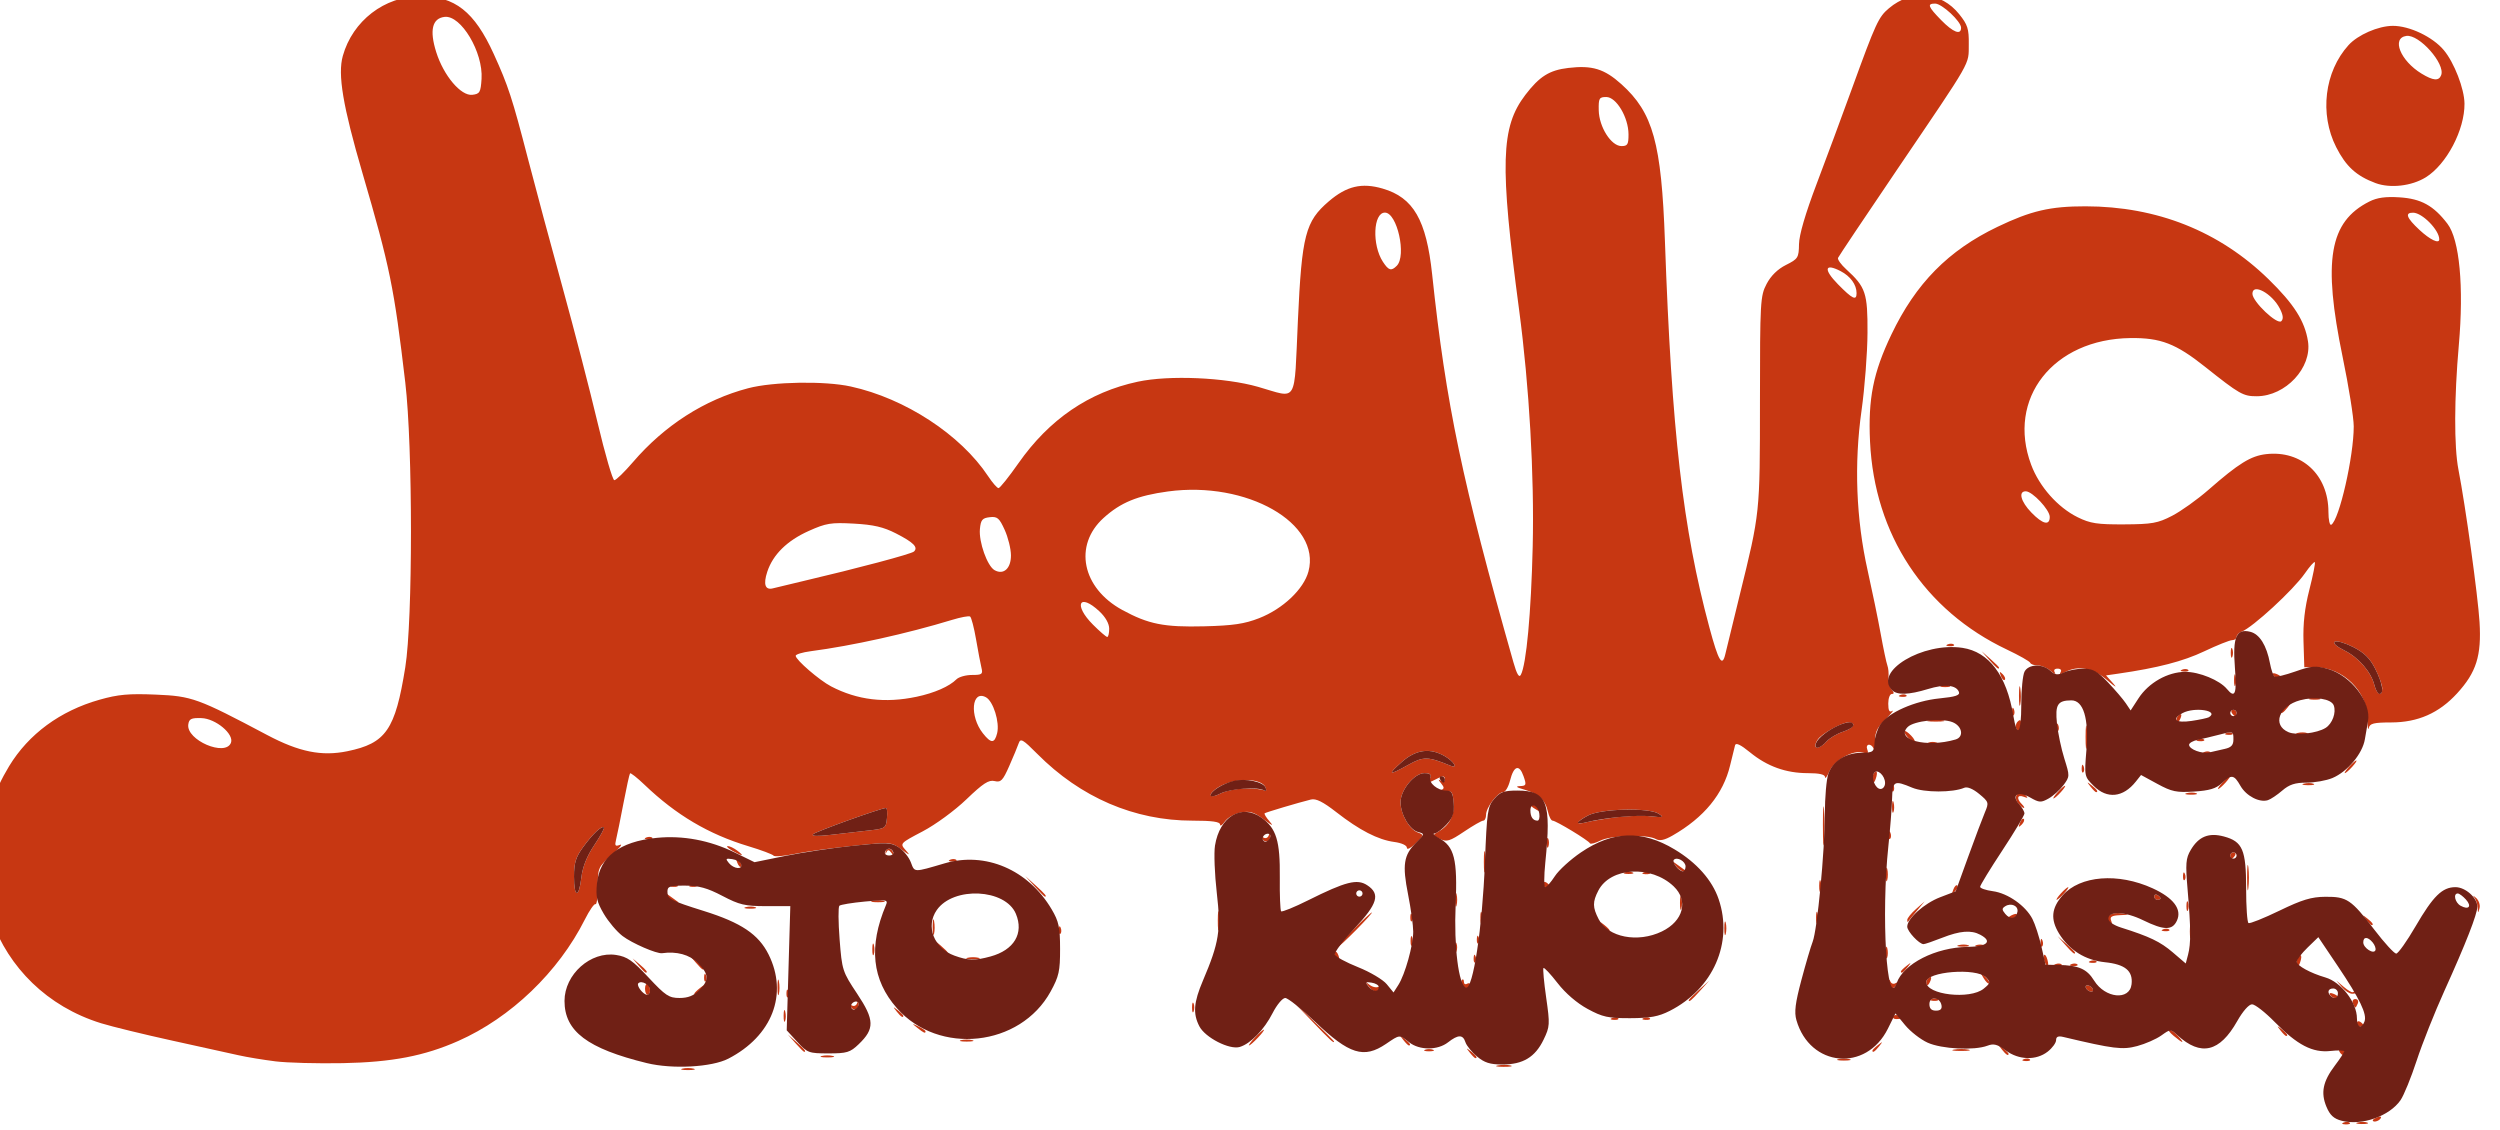 <svg xmlns:dc="http://purl.org/dc/elements/1.1/" xmlns:cc="http://creativecommons.org/ns#" xmlns:rdf="http://www.w3.org/1999/02/22-rdf-syntax-ns#" xmlns:svg="http://www.w3.org/2000/svg" xmlns="http://www.w3.org/2000/svg" xmlns:sodipodi="http://sodipodi.sourceforge.net/DTD/sodipodi-0.dtd" xmlns:inkscape="http://www.inkscape.org/namespaces/inkscape" width="400" height="180.767" viewBox="0 0 105.833 47.828" id="svg8" inkscape:version="1.0.1 (3bc2e813f5, 2020-09-07)" sodipodi:docname="jedlici_web1.svg"><defs id="defs2"></defs><g inkscape:label="Vrstva 1" inkscape:groupmode="layer" id="layer1"><g id="g1727" transform="matrix(0.143,0,0,0.143,-1181.118,-297.114)"><path style="fill:#c73712;fill-opacity:1;stroke-width:0.938" d="m 8953.38,2410.021 c 0.677,-0.271 1.485,-0.237 1.797,0.074 0.311,0.311 -0.242,0.533 -1.23,0.492 -1.092,-0.045 -1.314,-0.267 -0.566,-0.566 z m 4.178,-0.01 c 0.912,-0.238 2.178,-0.222 2.812,0.035 0.635,0.257 -0.112,0.451 -1.658,0.432 -1.547,-0.019 -2.066,-0.229 -1.154,-0.467 z m 4.435,-0.656 c 0,-0.203 0.655,-0.62 1.455,-0.927 0.834,-0.32 1.211,-0.163 0.882,0.368 -0.55,0.891 -2.337,1.318 -2.337,0.558 z m -500.391,-15.278 c 0.902,-0.236 2.379,-0.236 3.281,0 0.902,0.236 0.164,0.429 -1.641,0.429 -1.805,0 -2.543,-0.193 -1.641,-0.429 z m 241.417,-0.954 c 1.166,-0.224 2.854,-0.216 3.75,0.019 0.896,0.235 -0.058,0.418 -2.12,0.408 -2.062,-0.01 -2.796,-0.202 -1.63,-0.427 z m -361.998,-1.214 c -3.542,-0.441 -8.394,-1.243 -10.781,-1.782 -2.388,-0.538 -11.217,-2.487 -19.62,-4.33 -8.403,-1.843 -17.896,-4.159 -21.094,-5.147 -32.195,-9.948 -45.276,-46.462 -27.266,-76.11 5.782,-9.519 15.111,-16.378 26.756,-19.674 5.55,-1.571 8.663,-1.853 16.696,-1.515 10.678,0.449 12.388,1.07 32.97,11.974 9.427,4.994 16.111,6.346 23.688,4.79 11.461,-2.353 14.201,-6.318 17.174,-24.858 2.24,-13.964 2.24,-65.26 3e-4,-84.289 -3.323,-28.235 -4.508,-34.033 -12.681,-62.027 -5.802,-19.873 -7.358,-29.151 -5.813,-34.669 2.909,-10.391 12.346,-17.65 22.974,-17.67 10.183,-0.02 15.989,4.548 21.696,17.071 4.296,9.427 5.49,13.083 10.142,31.049 2.203,8.508 6.827,25.71 10.277,38.227 3.449,12.517 8.094,30.447 10.321,39.844 2.227,9.397 4.463,17.085 4.969,17.085 0.506,0 2.984,-2.406 5.508,-5.347 9.341,-10.885 21.197,-18.489 34.12,-21.883 7.421,-1.949 22.644,-2.206 30.369,-0.511 16.098,3.53 32.505,14.248 40.674,26.57 1.282,1.934 2.662,3.516 3.066,3.516 0.404,0 3.056,-3.312 5.892,-7.36 9.125,-13.022 20.907,-21.07 35.36,-24.153 9.268,-1.977 25.786,-1.268 35.576,1.527 11.95,3.411 10.629,5.617 11.8,-19.701 1.167,-25.246 2.215,-29.281 9.143,-35.211 5.291,-4.529 9.734,-5.583 15.935,-3.781 9.121,2.651 12.943,9.273 14.662,25.398 4.108,38.544 8.893,61.382 24.052,114.81 1.009,3.557 1.682,4.703 2.2,3.75 1.63,-2.998 3.05,-18.326 3.515,-37.935 0.499,-21.067 -1.016,-47.49 -4.021,-70.094 -5.755,-43.287 -5.44,-54.119 1.85,-63.667 4.172,-5.463 7.114,-7.311 12.697,-7.972 7.071,-0.838 10.671,0.261 15.714,4.795 9.396,8.448 11.872,17.364 12.904,46.469 2.003,56.481 5.294,85.084 13.159,114.358 2.697,10.038 3.804,11.887 4.726,7.888 0.344,-1.493 2.236,-9.253 4.204,-17.245 6.1,-24.766 6.035,-24.146 6.046,-57.656 0.01,-29.539 0.098,-31.106 1.966,-34.667 1.274,-2.428 3.277,-4.391 5.743,-5.625 3.567,-1.786 3.79,-2.142 3.848,-6.136 0.04,-2.746 1.874,-9.024 5.204,-17.812 2.829,-7.465 7.516,-20.111 10.418,-28.104 7.123,-19.62 7.909,-21.329 11.011,-23.94 6.743,-5.674 15.413,-4.938 20.798,1.764 2.501,3.113 2.888,4.329 2.828,8.906 -0.082,6.288 1.294,3.878 -21.024,36.808 -9.539,14.074 -17.498,25.968 -17.687,26.43 -0.189,0.462 0.908,1.983 2.438,3.38 5.773,5.273 6.347,6.988 6.293,18.798 -0.027,5.952 -0.822,16.3 -1.765,22.995 -2.232,15.834 -1.611,32.111 1.806,47.359 1.329,5.93 3.067,14.367 3.862,18.75 0.795,4.383 1.687,8.602 1.982,9.375 0.295,0.773 0.441,2.378 0.324,3.565 -0.117,1.187 0.294,2.769 0.913,3.516 0.796,0.959 0.818,1.357 0.074,1.357 -0.579,0 -1.052,1.29 -1.052,2.868 0,2.047 0.335,2.665 1.172,2.159 0.644,-0.39 -0.199,0.672 -1.875,2.361 -2.939,2.96 -3.36,4.032 -3.179,8.081 0.046,1.031 -0.151,1.348 -0.439,0.703 -0.765,-1.715 -2.543,-1.435 -1.879,0.296 0.43,1.122 0.129,1.33 -1.282,0.882 -2.847,-0.903 -8.505,2.253 -9.938,5.545 -0.691,1.588 -1.273,2.359 -1.294,1.715 -0.025,-0.788 -1.689,-1.172 -5.075,-1.172 -6.498,0 -12.06,-2.002 -17.15,-6.172 -2.742,-2.247 -4.18,-2.931 -4.407,-2.097 -0.185,0.681 -0.842,3.347 -1.458,5.926 -2.043,8.539 -7.706,15.452 -17.037,20.802 -2.415,1.385 -3.824,1.68 -4.964,1.042 -2.54,-1.421 -13.221,-1.124 -16.389,0.456 -1.561,0.779 -2.965,1.143 -3.119,0.808 -0.386,-0.836 -10.058,-6.702 -11.05,-6.702 -0.44,0 -1.069,-1.222 -1.397,-2.715 -0.742,-3.38 -2.818,-5.292 -7.053,-6.495 -2.288,-0.65 -2.658,-0.958 -1.221,-1.017 1.883,-0.077 1.975,-0.331 1.065,-2.94 -1.268,-3.638 -2.884,-3.118 -3.994,1.286 -0.478,1.894 -1.396,3.444 -2.041,3.444 -1.615,0 -5.059,4.553 -5.059,6.689 0,0.962 -0.38,1.749 -0.843,1.749 -0.464,0 -3.012,1.46 -5.663,3.244 -4.226,2.844 -5.11,3.112 -7.171,2.172 -2.148,-0.979 -2.207,-1.152 -0.676,-2.009 3.42,-1.914 4.975,-4.723 4.74,-8.563 -0.206,-3.368 -0.468,-3.732 -2.573,-3.575 -1.289,0.096 -1.799,-0.05 -1.133,-0.326 0.99,-0.409 0.99,-0.774 0,-1.996 -0.916,-1.131 -0.926,-1.324 -0.039,-0.791 0.644,0.387 1.172,0.257 1.172,-0.289 0,-1.259 -0.582,-1.249 -3.016,0.054 -1.651,0.883 -1.865,0.81 -1.374,-0.469 0.435,-1.134 0.02,-1.515 -1.649,-1.515 -3.005,0 -7.085,4.952 -7.085,8.599 0,3.511 2.569,8.012 5.116,8.966 1.854,0.694 1.833,0.797 -0.663,3.235 -1.458,1.424 -2.578,1.987 -2.578,1.295 0,-0.719 -1.552,-1.431 -3.764,-1.728 -4.785,-0.642 -10.25,-3.456 -17.143,-8.829 -3.934,-3.066 -6.009,-4.098 -7.5,-3.729 -3.653,0.902 -13.299,3.772 -13.696,4.074 -0.212,0.161 0.421,1.217 1.406,2.347 1.368,1.569 0.962,1.434 -1.717,-0.569 -2.878,-2.152 -4.094,-2.513 -6.77,-2.011 -1.794,0.337 -3.906,1.533 -4.695,2.658 -0.788,1.125 -1.433,1.53 -1.433,0.9 0,-0.815 -2.351,-1.146 -8.143,-1.146 -17.213,0 -33.134,-6.848 -45.966,-19.769 -4.292,-4.322 -4.965,-4.704 -5.507,-3.124 -0.339,0.99 -1.602,4.027 -2.805,6.75 -1.901,4.3 -2.47,4.88 -4.337,4.423 -1.712,-0.42 -3.402,0.677 -8.316,5.397 -3.472,3.335 -9.135,7.483 -12.958,9.492 -6.725,3.534 -6.774,3.587 -5.082,5.516 1.513,1.725 1.365,1.699 -1.295,-0.23 -2.987,-2.167 -3.061,-2.171 -14.418,-0.983 -6.279,0.657 -13.998,1.728 -17.154,2.381 -3.156,0.653 -5.949,0.878 -6.207,0.501 -0.258,-0.377 -3.622,-1.636 -7.476,-2.798 -11.742,-3.538 -21.372,-9.238 -30.707,-18.174 -2.181,-2.087 -4.115,-3.611 -4.3,-3.385 -0.184,0.226 -1.059,4.207 -1.945,8.848 -0.885,4.641 -1.861,9.456 -2.169,10.701 -0.469,1.901 -0.286,2.159 1.142,1.611 0.935,-0.359 -0.162,1 -2.438,3.019 -4.027,3.573 -4.138,3.823 -4.138,9.312 0,3.102 -0.301,5.455 -0.67,5.229 -0.368,-0.226 -1.79,1.82 -3.159,4.546 -7.802,15.536 -21.919,29.078 -37.493,35.966 -10.041,4.441 -19.611,6.279 -34.147,6.56 -7.477,0.144 -16.492,-0.098 -20.034,-0.54 z m 90.644,-54.403 c 0.376,-3.171 1.629,-6.314 3.823,-9.588 1.796,-2.679 3.09,-5.046 2.876,-5.26 -0.631,-0.631 -3.366,1.956 -6.215,5.878 -2.13,2.932 -2.656,4.65 -2.656,8.672 0,6.342 1.433,6.538 2.173,0.298 z m 85.015,-13.925 c 4.994,-0.558 5.165,-0.673 5.45,-3.623 0.162,-1.676 0.049,-3.047 -0.249,-3.047 -1.416,0 -20.784,6.958 -21.607,7.763 -0.611,0.598 1.183,0.667 5.156,0.201 3.352,-0.394 8.414,-0.975 11.25,-1.293 z m 221.25,-3.901 c 3.352,-0.43 7.992,-0.57 10.312,-0.309 3.728,0.419 4.001,0.331 2.344,-0.759 -2.822,-1.856 -17.009,-1.515 -20.859,0.501 -3.723,1.949 -3.949,2.922 -0.469,2.019 1.418,-0.368 5.32,-1.022 8.672,-1.452 z m -109.685,-8.538 c 2.516,-0.019 5.016,0.238 5.556,0.572 0.59,0.364 0.763,0.036 0.434,-0.823 -1.15,-2.996 -9.556,-2.99 -14.196,0.011 -3.159,2.043 -2.542,3.468 0.761,1.76 1.579,-0.817 4.929,-1.5 7.445,-1.52 z m 48.24,-7.012 c 4.505,-2.518 5.821,-2.49 12.46,0.264 2.318,0.961 1.113,-1.176 -1.551,-2.749 -4.429,-2.616 -8.615,-2.083 -12.824,1.634 -4.431,3.912 -3.947,4.128 1.915,0.852 z m -348.55,-6.522 c 0.985,-2.566 -4.52,-7.166 -8.736,-7.301 -3.01,-0.096 -3.66,0.216 -3.896,1.869 -0.661,4.635 11.012,9.653 12.633,5.431 z m 472.306,-0.35 c 0.916,-1.012 3.091,-2.31 4.833,-2.885 3.358,-1.108 4.278,-2.777 1.527,-2.772 -1.828,0 -7.822,3.399 -8.892,5.036 -1.861,2.848 0.085,3.325 2.532,0.62 z m -245.488,-2.464 c 0.811,-3.23 -1.141,-9.495 -3.321,-10.661 -4.234,-2.266 -4.904,5.573 -0.91,10.651 2.42,3.076 3.461,3.079 4.231,0.01 z m -23.823,-10.81 c 5.262,-1.114 9.665,-3.043 11.786,-5.164 0.707,-0.707 2.777,-1.285 4.601,-1.285 2.966,0 3.261,-0.222 2.8,-2.109 -0.284,-1.16 -1.006,-4.959 -1.605,-8.442 -0.599,-3.483 -1.396,-6.522 -1.77,-6.753 -0.374,-0.231 -2.756,0.212 -5.294,0.986 -13.359,4.072 -29.638,7.683 -41.879,9.287 -2.449,0.321 -4.453,0.931 -4.453,1.355 0,1.19 7.02,7.254 10.491,9.062 7.759,4.043 15.988,5.038 25.322,3.063 z m 56.999,-20.135 c 0,-1.517 -1.099,-3.463 -2.912,-5.156 -5.986,-5.592 -7.745,-1.906 -1.886,3.953 2.002,2.002 3.9,3.64 4.219,3.64 0.318,0 0.579,-1.096 0.579,-2.436 z m 44.385,-3.125 c 7.031,-2.745 13.204,-8.59 14.604,-13.826 3.82,-14.287 -18.251,-26.86 -41.584,-23.689 -9.048,1.23 -14.004,3.265 -19.052,7.826 -8.979,8.112 -6.414,20.763 5.526,27.262 7.738,4.212 12.349,5.131 24.245,4.835 8.55,-0.213 11.915,-0.711 16.26,-2.408 z m -135.323,-10.901 c 16.735,-3.932 32.405,-8.108 33.153,-8.837 1.292,-1.259 -0.131,-2.687 -5.328,-5.348 -3.71,-1.899 -6.65,-2.585 -12.46,-2.905 -6.801,-0.375 -8.216,-0.145 -13.385,2.174 -6.403,2.873 -10.585,6.988 -12.259,12.06 -1.24,3.759 -0.633,5.531 1.687,4.919 0.859,-0.227 4.726,-1.155 8.593,-2.064 z m 61.854,-7.711 c -0.011,-1.915 -0.847,-5.304 -1.858,-7.531 -1.6,-3.525 -2.173,-4.01 -4.433,-3.75 -2.196,0.253 -2.642,0.79 -2.9,3.494 -0.365,3.823 2.185,10.983 4.341,12.19 2.67,1.494 4.873,-0.505 4.849,-4.403 z m 250.333,-77.607 c 0,-2.515 -1.816,-5.016 -4.743,-6.529 -4.739,-2.45 -5.12,-0.539 -0.775,3.888 4.315,4.397 5.518,4.972 5.518,2.641 z m -136.125,-8.095 c 2.963,-2.963 0.124,-15.75 -3.497,-15.75 -3.479,0 -3.871,9.571 -0.597,14.567 1.698,2.591 2.465,2.812 4.094,1.183 z m 68.61,-38.953 c -0.022,-5.003 -3.612,-11.016 -6.577,-11.016 -2.105,0 -2.307,0.356 -2.237,3.931 0.097,4.938 3.679,10.585 6.72,10.594 1.816,0.01 2.107,-0.482 2.094,-3.509 z m -339.543,-16.391 c 0.506,-7.875 -6.077,-18.915 -10.94,-18.347 -3.675,0.429 -4.516,3.961 -2.482,10.427 2.19,6.964 7.315,13.033 10.676,12.643 2.222,-0.258 2.489,-0.717 2.747,-4.723 z m 437.996,-15.139 c 0,-1.865 -5.673,-7.143 -7.678,-7.143 -2.45,0 -2.127,0.886 1.774,4.882 3.565,3.651 5.904,4.546 5.904,2.26 z m -36.328,305.336 c 0.902,-0.236 2.379,-0.236 3.281,0 0.902,0.236 0.164,0.429 -1.641,0.429 -1.805,0 -2.543,-0.193 -1.641,-0.429 z m 54.902,0.01 c 0.677,-0.271 1.485,-0.237 1.797,0.074 0.311,0.312 -0.242,0.533 -1.23,0.492 -1.092,-0.045 -1.314,-0.267 -0.566,-0.566 z m -355.84,-0.943 c 0.902,-0.236 2.379,-0.236 3.281,0 0.902,0.236 0.164,0.429 -1.641,0.429 -1.805,0 -2.543,-0.193 -1.641,-0.429 z m 191.833,-0.994 c -1.166,-1.487 -1.133,-1.52 0.354,-0.354 1.562,1.225 2.058,1.995 1.287,1.995 -0.195,0 -0.933,-0.738 -1.641,-1.641 z m 157.5,-0.938 c -1.166,-1.487 -1.133,-1.52 0.354,-0.354 0.902,0.708 1.641,1.446 1.641,1.641 0,0.772 -0.77,0.275 -1.995,-1.287 z m 99.963,0.703 c -0.319,-0.516 -0.133,-0.938 0.413,-0.938 0.546,0 0.993,0.422 0.993,0.938 0,0.516 -0.186,0.938 -0.413,0.938 -0.227,0 -0.674,-0.422 -0.993,-0.938 z m -457.102,-2.578 -2.273,-2.578 2.578,2.273 c 2.41,2.124 3.008,2.884 2.273,2.884 -0.168,0 -1.328,-1.16 -2.578,-2.578 z m 186.399,1.957 c 0.645,-0.26 1.699,-0.26 2.344,0 0.644,0.26 0.117,0.473 -1.172,0.473 -1.289,0 -1.816,-0.213 -1.172,-0.473 z m 132.422,0.267 c 0,-0.195 0.738,-0.933 1.641,-1.641 1.487,-1.166 1.52,-1.133 0.354,0.354 -1.225,1.562 -1.995,2.058 -1.995,1.287 z m 24.141,-0.308 c 1.16,-0.224 3.059,-0.224 4.219,0 1.16,0.223 0.211,0.406 -2.109,0.406 -2.32,0 -3.269,-0.183 -2.109,-0.406 z m -206.953,-3.557 c 1.211,-1.289 2.413,-2.344 2.671,-2.344 0.258,0 -0.522,1.055 -1.733,2.344 -1.211,1.289 -2.413,2.344 -2.671,2.344 -0.258,0 0.522,-1.055 1.733,-2.344 z m 43.943,0.703 c -1.166,-1.487 -1.133,-1.52 0.354,-0.354 1.562,1.225 2.058,1.995 1.287,1.995 -0.195,0 -0.933,-0.738 -1.641,-1.641 z m -130.896,0.057 c 0.902,-0.236 2.379,-0.236 3.281,0 0.902,0.236 0.164,0.429 -1.641,0.429 -1.805,0 -2.543,-0.193 -1.641,-0.429 z m 103.801,-5.682 -6.067,-6.328 6.328,6.067 c 3.48,3.337 6.328,6.184 6.328,6.328 0,0.69 -0.955,-0.189 -6.59,-6.067 z m 255.158,4.422 c -1.217,-1.014 -1.81,-1.844 -1.317,-1.844 0.493,0 1.66,0.844 2.593,1.875 2.144,2.369 1.589,2.356 -1.276,-0.031 z m 31.625,-1.609 c -1.166,-1.487 -1.133,-1.52 0.354,-0.354 1.562,1.225 2.058,1.995 1.287,1.995 -0.195,0 -0.933,-0.738 -1.641,-1.641 z m -403.529,-0.755 c -1.748,-1.4 -1.736,-1.417 0.289,-0.436 1.16,0.562 2.109,1.218 2.109,1.458 0,0.717 -0.486,0.51 -2.399,-1.022 z m 426.149,-1.41 c 0,-0.546 0.422,-0.732 0.938,-0.413 0.516,0.319 0.938,0.765 0.938,0.993 0,0.227 -0.422,0.413 -0.938,0.413 -0.516,0 -0.938,-0.447 -0.938,-0.993 z m -465.755,-2.288 c 0.019,-1.547 0.229,-2.066 0.467,-1.154 0.238,0.912 0.222,2.178 -0.035,2.812 -0.257,0.635 -0.451,-0.112 -0.432,-1.658 z m 245.266,0.766 c 0.677,-0.271 1.485,-0.237 1.797,0.074 0.311,0.311 -0.242,0.533 -1.23,0.492 -1.092,-0.045 -1.314,-0.267 -0.566,-0.566 z m 9.375,0 c 0.677,-0.271 1.485,-0.237 1.797,0.074 0.311,0.311 -0.242,0.533 -1.23,0.492 -1.092,-0.045 -1.314,-0.267 -0.566,-0.566 z m 73.876,-0.469 c 0.271,-0.438 0.885,-0.554 1.365,-0.257 1.227,0.758 1.089,1.054 -0.492,1.054 -0.751,0 -1.143,-0.358 -0.873,-0.796 z m -295.069,-1.469 c -1.166,-1.487 -1.133,-1.52 0.354,-0.354 0.902,0.708 1.641,1.446 1.641,1.641 0,0.772 -0.77,0.275 -1.995,-1.287 z m 87.455,-1.172 c 0,-1.289 0.213,-1.816 0.473,-1.172 0.26,0.645 0.26,1.699 0,2.344 -0.26,0.644 -0.473,0.117 -0.473,-1.172 z m -101.009,-0.13 c -0.404,-0.654 -0.274,-0.847 0.324,-0.478 0.551,0.341 1.216,0.09 1.477,-0.558 0.34,-0.843 0.496,-0.86 0.549,-0.061 0.107,1.613 -1.552,2.388 -2.35,1.098 z m 444.645,-1.12 c -0.264,-0.688 0.073,-1.25 0.748,-1.25 0.675,0 1.012,0.562 0.748,1.25 -0.264,0.688 -0.6,1.25 -0.748,1.25 -0.147,0 -0.484,-0.562 -0.748,-1.25 z m -196.596,-0.918 c 0,-0.161 1.371,-1.532 3.047,-3.047 l 3.047,-2.753 -2.754,3.047 c -2.567,2.84 -3.34,3.478 -3.34,2.753 z m 72.012,-0.347 c 0.677,-0.271 1.485,-0.237 1.797,0.074 0.311,0.311 -0.242,0.533 -1.23,0.492 -1.092,-0.045 -1.314,-0.267 -0.566,-0.566 z m -341.775,-3.578 c 0.01,-2.062 0.202,-2.796 0.427,-1.63 0.224,1.166 0.216,2.854 -0.019,3.75 -0.235,0.896 -0.418,-0.058 -0.408,-2.12 z m 2.65,1.797 c 0.045,-1.092 0.267,-1.314 0.566,-0.566 0.271,0.677 0.237,1.485 -0.074,1.797 -0.311,0.311 -0.533,-0.242 -0.492,-1.23 z m 456.964,0.558 c -0.329,-0.531 0.048,-0.689 0.882,-0.368 1.624,0.623 1.921,1.295 0.573,1.295 -0.485,0 -1.14,-0.417 -1.455,-0.927 z M 8450.52,2370.418 c 0,-0.993 0.332,-1.601 0.737,-1.351 0.405,0.25 0.737,1.063 0.737,1.806 0,0.743 -0.332,1.351 -0.737,1.351 -0.405,0 -0.737,-0.813 -0.737,-1.806 z m 14.598,1.452 c 0,-0.195 0.738,-0.933 1.641,-1.641 1.487,-1.166 1.52,-1.133 0.354,0.354 -1.225,1.562 -1.995,2.058 -1.995,1.287 z m 487.738,-1.912 -1.645,-1.953 2.208,1.875 c 1.214,1.031 2.41,1.734 2.656,1.562 0.247,-0.172 0.624,-0.137 0.839,0.078 0.215,0.215 -0.24,0.391 -1.012,0.391 -0.771,0 -2.142,-0.879 -3.047,-1.953 z m -288.17,-0.312 c -1.159,-1.478 -1.128,-1.516 0.313,-0.388 0.88,0.689 2.105,0.94 2.723,0.558 0.711,-0.439 0.878,-0.297 0.455,0.388 -0.938,1.518 -1.994,1.349 -3.49,-0.558 z m 212.463,0.703 c -0.319,-0.516 -0.158,-0.938 0.358,-0.938 0.516,0 1.198,0.422 1.517,0.938 0.319,0.516 0.158,0.938 -0.358,0.938 -0.516,0 -1.198,-0.422 -1.517,-0.938 z m -184.726,-1 c -0.34,-0.55 -0.365,-1.253 -0.055,-1.562 0.309,-0.309 0.563,-0.045 0.563,0.587 0,0.632 0.422,0.888 0.938,0.57 0.516,-0.319 0.938,-0.133 0.938,0.413 0,1.287 -1.585,1.282 -2.382,-0.01 z m 126.206,-0.641 c 0.045,-0.99 0.262,-1.173 0.549,-0.463 0.261,0.648 0.926,0.899 1.477,0.558 0.592,-0.366 0.729,-0.177 0.333,0.463 -1.011,1.636 -2.443,1.297 -2.359,-0.558 z m 11.176,-0.179 c 0,-0.485 0.417,-1.14 0.927,-1.455 0.531,-0.329 0.689,0.048 0.368,0.882 -0.623,1.624 -1.295,1.921 -1.295,0.573 z m 16.969,-1.27 c -1.186,-1.975 -1.166,-1.995 0.449,-0.448 0.929,0.89 1.488,1.82 1.241,2.067 -0.247,0.247 -1.007,-0.482 -1.69,-1.618 z m -378.77,-0.27 c 0.045,-1.092 0.267,-1.314 0.566,-0.566 0.271,0.677 0.237,1.485 -0.074,1.797 -0.311,0.311 -0.533,-0.242 -0.492,-1.23 z m -19.382,-3.438 -1.786,-2.109 2.109,1.786 c 1.982,1.678 2.536,2.433 1.786,2.433 -0.178,0 -1.127,-0.949 -2.109,-2.109 z m 373.683,1.755 c 0,-0.195 0.738,-0.933 1.641,-1.641 1.487,-1.166 1.52,-1.133 0.354,0.354 -1.225,1.562 -1.995,2.058 -1.995,1.287 z m -356.808,-2.693 -1.786,-2.109 2.109,1.786 c 1.982,1.678 2.536,2.433 1.786,2.433 -0.178,0 -1.127,-0.949 -2.109,-2.109 z m 399.319,-0.275 c -0.305,-0.796 -0.346,-1.656 -0.09,-1.912 0.256,-0.256 0.691,0.395 0.966,1.447 0.584,2.234 -0.065,2.579 -0.876,0.466 z m 3.251,0.806 c 0.677,-0.271 1.485,-0.237 1.797,0.074 0.311,0.311 -0.242,0.533 -1.23,0.492 -1.092,-0.045 -1.314,-0.267 -0.566,-0.566 z m 4.688,0 c 0.677,-0.271 1.485,-0.237 1.797,0.074 0.311,0.311 -0.242,0.533 -1.23,0.492 -1.092,-0.045 -1.314,-0.267 -0.566,-0.566 z m 66.738,-0.711 c 0,-0.743 0.383,-1.587 0.85,-1.876 0.468,-0.289 0.629,0.319 0.359,1.351 -0.573,2.189 -1.21,2.466 -1.21,0.525 z m -243.676,-1.071 c 0.045,-1.092 0.267,-1.314 0.566,-0.566 0.271,0.677 0.237,1.485 -0.074,1.797 -0.311,0.311 -0.533,-0.242 -0.492,-1.23 z m 182.563,0.844 c 0.677,-0.271 1.485,-0.237 1.797,0.074 0.311,0.311 -0.242,0.533 -1.23,0.492 -1.092,-0.045 -1.314,-0.267 -0.566,-0.566 z m -332.402,-0.943 c 0.902,-0.236 2.379,-0.236 3.281,0 0.902,0.236 0.164,0.429 -1.641,0.429 -1.805,0 -2.543,-0.193 -1.641,-0.429 z m 108.946,-0.354 c -0.34,-0.55 -0.417,-1.201 -0.171,-1.447 0.246,-0.246 0.697,0.204 1.002,1 0.634,1.652 0.094,1.943 -0.831,0.447 z m 162.878,-1.344 c 0.019,-1.547 0.229,-2.066 0.467,-1.154 0.238,0.912 0.222,2.178 -0.035,2.812 -0.257,0.635 -0.451,-0.112 -0.432,-1.658 z m -300,-0.938 c 0.019,-1.547 0.229,-2.066 0.467,-1.154 0.238,0.912 0.222,2.178 -0.035,2.812 -0.257,0.635 -0.451,-0.112 -0.432,-1.658 z m 19.884,-0.703 -1.786,-2.109 2.109,1.786 c 1.16,0.982 2.109,1.931 2.109,2.109 0,0.75 -0.754,0.196 -2.433,-1.786 z m 152.581,0.234 c 0,-1.289 0.213,-1.816 0.473,-1.172 0.26,0.645 0.26,1.699 0,2.344 -0.26,0.644 -0.473,0.117 -0.473,-1.172 z m 180.719,-0.703 -2.273,-2.578 2.578,2.273 c 1.418,1.25 2.578,2.41 2.578,2.578 0,0.735 -0.759,0.137 -2.884,-2.273 z m -210.867,-4.453 c 2.801,-2.836 5.303,-5.156 5.561,-5.156 0.258,0 -1.823,2.32 -4.623,5.156 -2.801,2.836 -5.303,5.156 -5.561,5.156 -0.258,0 1.823,-2.32 4.623,-5.156 z m 17.023,3.281 c 0,-1.289 0.213,-1.816 0.473,-1.172 0.26,0.645 0.26,1.699 0,2.344 -0.26,0.644 -0.473,0.117 -0.473,-1.172 z m 162.292,1.225 c 0.912,-0.238 2.178,-0.222 2.812,0.035 0.635,0.257 -0.112,0.451 -1.658,0.432 -1.547,-0.019 -2.066,-0.229 -1.154,-0.467 z m 5.138,0.029 c 0.645,-0.26 1.699,-0.26 2.344,0 0.644,0.26 0.117,0.473 -1.172,0.473 -1.289,0 -1.816,-0.213 -1.172,-0.473 z m 19.058,-0.864 c 0.045,-1.092 0.267,-1.314 0.566,-0.566 0.271,0.677 0.237,1.485 -0.074,1.797 -0.311,0.311 -0.533,-0.242 -0.492,-1.23 z m -166.875,-0.938 c 0.045,-1.092 0.267,-1.314 0.566,-0.566 0.271,0.677 0.237,1.485 -0.074,1.797 -0.311,0.311 -0.533,-0.242 -0.492,-1.23 z m 211.081,-2.266 c 0,-1.805 0.193,-2.543 0.429,-1.641 0.236,0.902 0.236,2.379 0,3.281 -0.236,0.902 -0.429,0.164 -0.429,-1.641 z m -372.169,-1.406 c 0.01,-2.062 0.202,-2.796 0.427,-1.63 0.224,1.166 0.216,2.854 -0.019,3.75 -0.235,0.896 -0.418,-0.058 -0.408,-2.12 z m 234.356,0.469 c 0,-1.805 0.193,-2.543 0.429,-1.641 0.236,0.902 0.236,2.379 0,3.281 -0.236,0.902 -0.429,0.164 -0.429,-1.641 z m -197.018,0.391 c 0.045,-1.092 0.267,-1.314 0.566,-0.566 0.271,0.677 0.237,1.485 -0.074,1.797 -0.311,0.311 -0.533,-0.242 -0.492,-1.23 z m 47.069,-2.734 c 0.01,-2.578 0.189,-3.522 0.405,-2.096 0.215,1.425 0.21,3.534 -0.013,4.688 -0.223,1.153 -0.399,-0.013 -0.392,-2.591 z m 113.987,1.641 c -1.166,-1.487 -1.133,-1.52 0.354,-0.354 0.902,0.708 1.641,1.446 1.641,1.641 0,0.772 -0.77,0.275 -1.995,-1.287 z m 165.881,1 c 0.677,-0.271 1.485,-0.237 1.797,0.074 0.311,0.311 -0.242,0.533 -1.23,0.492 -1.092,-0.045 -1.314,-0.267 -0.566,-0.566 z m -202.141,-3.578 c 0.019,-1.547 0.229,-2.066 0.467,-1.154 0.238,0.912 0.222,2.178 -0.035,2.812 -0.257,0.635 -0.451,-0.112 -0.432,-1.658 z m 99.375,0 c 0.019,-1.547 0.229,-2.066 0.467,-1.154 0.238,0.912 0.222,2.178 -0.035,2.812 -0.257,0.635 -0.451,-0.112 -0.432,-1.658 z m 86.486,1.325 c -1.012,-1.637 1.006,-2.911 3.921,-2.476 2.568,0.383 2.547,0.408 -0.455,0.542 -2.381,0.106 -3.016,0.483 -2.608,1.547 0.625,1.629 0.066,1.882 -0.858,0.387 z m 76.337,-0.621 c -1.166,-1.487 -1.133,-1.52 0.354,-0.354 1.562,1.225 2.058,1.995 1.287,1.995 -0.195,0 -0.933,-0.738 -1.641,-1.641 z m -282.931,-0.781 c 0.045,-1.092 0.267,-1.314 0.566,-0.566 0.271,0.677 0.237,1.485 -0.074,1.797 -0.311,0.311 -0.533,-0.242 -0.492,-1.23 z m 147.113,0.867 c 0,-0.512 1.16,-1.953 2.578,-3.203 l 2.578,-2.273 -2.344,2.812 c -1.289,1.547 -2.449,2.988 -2.578,3.203 -0.129,0.215 -0.234,-0.028 -0.234,-0.54 z m 30,-0.688 c 0,-0.203 0.655,-0.62 1.455,-0.927 0.834,-0.32 1.211,-0.163 0.882,0.368 -0.55,0.891 -2.337,1.318 -2.337,0.558 z m -97.282,-4.319 c 0,-1.805 0.193,-2.543 0.429,-1.641 0.236,0.902 0.236,2.379 0,3.281 -0.236,0.902 -0.429,0.164 -0.429,-1.641 z m 149.93,0.938 c 0,-1.289 0.213,-1.816 0.473,-1.172 0.26,0.645 0.26,1.699 0,2.344 -0.26,0.644 -0.473,0.117 -0.473,-1.172 z m 86.211,0.422 c -0.06,-1.057 -0.529,-2.43 -1.043,-3.05 -0.514,-0.621 -0.262,-0.544 0.559,0.17 0.821,0.714 1.29,2.087 1.043,3.05 -0.406,1.579 -0.461,1.562 -0.559,-0.17 z m -512.669,-0.134 c 0.912,-0.238 2.178,-0.222 2.812,0.035 0.635,0.257 -0.112,0.451 -1.658,0.432 -1.547,-0.019 -2.066,-0.229 -1.154,-0.467 z m 209.965,-2.163 c 0,-1.805 0.193,-2.543 0.429,-1.641 0.236,0.902 0.236,2.379 0,3.281 -0.236,0.902 -0.429,0.164 -0.429,-1.641 z m -232.837,-0.703 c -1.19,-1.518 -1.146,-1.538 0.588,-0.265 1.031,0.756 2.051,1.495 2.266,1.641 0.215,0.146 -0.05,0.265 -0.588,0.265 -0.538,0 -1.558,-0.738 -2.266,-1.641 z m 60.354,0.994 c 0.902,-0.236 2.379,-0.236 3.281,0 0.902,0.236 0.164,0.429 -1.641,0.429 -1.805,0 -2.543,-0.193 -1.641,-0.429 z m 351.797,-2.166 c 0.933,-1.031 1.908,-1.875 2.166,-1.875 0.258,0 -0.295,0.844 -1.228,1.875 -0.933,1.031 -1.908,1.875 -2.166,1.875 -0.258,0 0.295,-0.844 1.228,-1.875 z m 27.656,0.882 c 0,-0.546 0.422,-0.732 0.938,-0.413 0.516,0.319 0.938,0.765 0.938,0.993 0,0.227 -0.422,0.413 -0.938,0.413 -0.516,0 -0.938,-0.447 -0.938,-0.993 z m -331.465,-2.992 -2.753,-3.047 3.047,2.753 c 2.84,2.567 3.478,3.34 2.753,3.34 -0.161,0 -1.532,-1.371 -3.047,-3.047 z m 358.953,-2.578 c 0,-3.352 0.17,-4.723 0.378,-3.047 0.208,1.676 0.208,4.418 0,6.094 -0.208,1.676 -0.378,0.305 -0.378,-3.047 z m -126.68,2.344 c 0.019,-1.547 0.229,-2.066 0.467,-1.154 0.238,0.912 0.222,2.178 -0.035,2.812 -0.257,0.635 -0.451,-0.112 -0.432,-1.658 z m 39.721,1.131 c 0.352,-0.925 0.876,-1.445 1.165,-1.156 0.289,0.289 6e-4,1.045 -0.64,1.681 -0.926,0.919 -1.034,0.811 -0.525,-0.525 z m -379.455,-1.303 c 0.677,-0.271 1.485,-0.237 1.797,0.074 0.311,0.311 -0.242,0.533 -1.23,0.492 -1.092,-0.045 -1.314,-0.267 -0.566,-0.566 z m 5.625,0 c 0.677,-0.271 1.485,-0.237 1.797,0.074 0.311,0.311 -0.242,0.533 -1.23,0.492 -1.092,-0.045 -1.314,-0.267 -0.566,-0.566 z m 252.363,-0.352 c 0,-0.546 0.422,-0.732 0.938,-0.413 0.516,0.319 0.938,0.765 0.938,0.993 0,0.227 -0.422,0.413 -0.938,0.413 -0.516,0 -0.938,-0.447 -0.938,-0.993 z m 101.468,-2.757 c 0,-1.805 0.193,-2.543 0.429,-1.641 0.236,0.902 0.236,2.379 0,3.281 -0.236,0.902 -0.429,0.164 -0.429,-1.641 z m 87.981,0.391 c 0.045,-1.092 0.267,-1.314 0.566,-0.566 0.271,0.677 0.237,1.485 -0.074,1.797 -0.311,0.311 -0.533,-0.242 -0.492,-1.23 z m -206.981,-4.141 c 0,-2.836 0.176,-3.996 0.391,-2.578 0.215,1.418 0.215,3.738 0,5.156 -0.215,1.418 -0.391,0.258 -0.391,-2.578 z m 41.672,3.129 c 0.645,-0.26 1.699,-0.26 2.344,0 0.644,0.26 0.117,0.473 -1.172,0.473 -1.289,0 -1.816,-0.213 -1.172,-0.473 z m 5.684,-0.02 c 0.677,-0.271 1.485,-0.237 1.797,0.074 0.311,0.311 -0.242,0.533 -1.23,0.492 -1.092,-0.045 -1.314,-0.267 -0.566,-0.566 z m 9.431,-1.938 c -1.19,-1.518 -1.146,-1.538 0.588,-0.265 1.031,0.756 2.051,1.495 2.266,1.641 0.215,0.146 -0.05,0.265 -0.588,0.265 -0.538,0 -1.558,-0.738 -2.266,-1.641 z m -277.789,-0.897 c -0.509,-1.336 -0.401,-1.444 0.525,-0.525 0.641,0.636 0.929,1.392 0.64,1.681 -0.289,0.289 -0.813,-0.232 -1.165,-1.156 z m 63.045,-0.915 c 0.677,-0.271 1.485,-0.237 1.797,0.074 0.311,0.311 -0.242,0.533 -1.23,0.492 -1.092,-0.045 -1.314,-0.267 -0.566,-0.566 z m 378.926,-1.235 c 0,-0.516 0.447,-0.938 0.993,-0.938 0.546,0 0.732,0.422 0.413,0.938 -0.319,0.516 -0.765,0.938 -0.993,0.938 -0.227,0 -0.413,-0.422 -0.413,-0.938 z m -443.438,-1.406 c -1.289,-0.737 -1.897,-1.355 -1.351,-1.373 0.546,-0.018 1.812,0.586 2.812,1.343 2.315,1.751 1.575,1.766 -1.461,0.03 z m 45.328,0.422 c 0.262,-1.441 1.9,-1.291 2.298,0.211 0.26,0.98 0.141,0.973 -0.566,-0.036 -0.631,-0.901 -1.046,-0.963 -1.407,-0.211 -0.331,0.69 -0.446,0.703 -0.324,0.036 z m 277.514,-7.922 c 0,-5.156 0.16,-7.146 0.35,-4.422 0.19,2.724 0.188,6.943 0,9.375 -0.193,2.432 -0.348,0.203 -0.345,-4.953 z m -81.757,5.156 c 0,-1.289 0.213,-1.816 0.473,-1.172 0.26,0.645 0.26,1.699 0,2.344 -0.26,0.644 -0.473,0.117 -0.473,-1.172 z m -84.134,-1.067 c -0.404,-0.654 -0.274,-0.847 0.324,-0.478 0.551,0.341 1.216,0.09 1.477,-0.558 0.34,-0.843 0.496,-0.86 0.549,-0.061 0.107,1.613 -1.552,2.388 -2.35,1.098 z m -182.44,-0.511 c 0.677,-0.271 1.485,-0.237 1.797,0.074 0.311,0.311 -0.242,0.533 -1.23,0.492 -1.092,-0.045 -1.314,-0.267 -0.566,-0.566 z m 367.75,-0.844 c 0.045,-1.092 0.267,-1.314 0.566,-0.566 0.271,0.677 0.237,1.485 -0.074,1.797 -0.311,0.311 -0.533,-0.242 -0.492,-1.23 z m 38.892,-3.478 c 0.352,-0.925 0.876,-1.445 1.165,-1.156 0.289,0.289 6e-4,1.045 -0.64,1.681 -0.926,0.919 -1.034,0.811 -0.525,-0.525 z m -37.846,-4.881 c 0.019,-1.547 0.229,-2.066 0.467,-1.154 0.238,0.912 0.222,2.178 -0.035,2.812 -0.257,0.635 -0.451,-0.112 -0.432,-1.658 z m -106.12,0.469 c -0.845,-0.546 -0.961,-0.914 -0.29,-0.923 0.614,-0.01 1.377,0.407 1.696,0.923 0.719,1.164 0.395,1.164 -1.406,0 z m 143.405,-1.446 c -1.64,-1.976 0.351,-4.24 2.142,-2.436 0.94,0.947 0.847,1.057 -0.469,0.556 -1.882,-0.717 -2.176,0.54 -0.516,2.201 0.619,0.619 0.881,1.125 0.584,1.125 -0.298,0 -1.081,-0.651 -1.742,-1.446 z m 11.752,-3.241 c 0.933,-1.031 1.908,-1.875 2.166,-1.875 0.258,0 -0.295,0.844 -1.228,1.875 -0.933,1.031 -1.908,1.875 -2.166,1.875 -0.258,0 0.295,-0.844 1.228,-1.875 z m 38.221,0.288 c 0.912,-0.238 2.178,-0.222 2.812,0.035 0.635,0.257 -0.112,0.451 -1.658,0.432 -1.547,-0.019 -2.066,-0.229 -1.154,-0.467 z m -87.366,-1.772 c 0.045,-1.092 0.267,-1.314 0.566,-0.566 0.271,0.677 0.237,1.485 -0.074,1.797 -0.311,0.311 -0.533,-0.242 -0.492,-1.23 z m 58.869,-0.156 c -1.166,-1.487 -1.133,-1.52 0.354,-0.354 1.562,1.225 2.058,1.995 1.287,1.995 -0.195,0 -0.933,-0.738 -1.641,-1.641 z m 39.026,-1.172 c 0.933,-1.031 1.908,-1.875 2.166,-1.875 0.258,0 -0.295,0.844 -1.228,1.875 -0.933,1.031 -1.908,1.875 -2.166,1.875 -0.258,0 0.295,-0.844 1.228,-1.875 z m 24.158,0.288 c 0.912,-0.238 2.178,-0.222 2.812,0.035 0.635,0.257 -0.112,0.451 -1.658,0.432 -1.547,-0.019 -2.066,-0.229 -1.154,-0.467 z m -127.752,-1.639 c 0,-0.743 0.383,-1.587 0.85,-1.876 0.468,-0.289 0.629,0.319 0.359,1.351 -0.573,2.189 -1.21,2.466 -1.21,0.525 z m 61.949,-2.946 c 0.045,-1.092 0.267,-1.314 0.566,-0.566 0.271,0.677 0.237,1.485 -0.074,1.797 -0.311,0.311 -0.533,-0.242 -0.492,-1.23 z m 79.145,-0.391 c 0.933,-1.031 1.908,-1.875 2.166,-1.875 0.258,0 -0.295,0.844 -1.228,1.875 -0.933,1.031 -1.908,1.875 -2.166,1.875 -0.258,0 0.295,-0.844 1.228,-1.875 z m -77.991,-8.906 c 0.01,-3.094 0.18,-4.246 0.389,-2.561 0.209,1.685 0.204,4.216 -0.01,5.625 -0.214,1.409 -0.385,0.03 -0.379,-3.064 z m 35.159,4.516 c 0.677,-0.271 1.485,-0.237 1.797,0.074 0.311,0.311 -0.242,0.533 -1.23,0.492 -1.092,-0.045 -1.314,-0.267 -0.566,-0.566 z m -81.621,-2.793 c 0.645,-0.26 1.699,-0.26 2.344,0 0.644,0.26 0.117,0.473 -1.172,0.473 -1.289,0 -1.816,-0.213 -1.172,-0.473 z m -6.347,-1.746 c -1.723,-2.077 -0.743,-2.315 1.191,-0.29 0.902,0.945 1.27,1.719 0.818,1.719 -0.453,0 -1.356,-0.643 -2.009,-1.429 z m 86.093,0.788 c 0.677,-0.271 1.485,-0.237 1.797,0.074 0.311,0.311 -0.242,0.533 -1.23,0.492 -1.092,-0.045 -1.314,-0.267 -0.566,-0.566 z m 8.438,-1.875 c 0.677,-0.271 1.485,-0.237 1.797,0.074 0.311,0.311 -0.242,0.533 -1.23,0.492 -1.092,-0.045 -1.314,-0.267 -0.566,-0.566 z m 21.053,-0.01 c 0.912,-0.238 2.178,-0.222 2.812,0.035 0.635,0.257 -0.112,0.451 -1.658,0.432 -1.547,-0.019 -2.066,-0.229 -1.154,-0.467 z m -83.271,-1.307 c -0.346,-0.561 -0.16,-1.489 0.413,-2.062 0.766,-0.766 1.043,-0.495 1.043,1.019 0,2.264 -0.487,2.612 -1.457,1.043 z m 11.843,-0.465 c 0.045,-1.092 0.267,-1.314 0.566,-0.566 0.271,0.677 0.237,1.485 -0.074,1.797 -0.311,0.311 -0.533,-0.242 -0.492,-1.23 z m 92.099,-2.47 c 0,-8.033 -7.176,-15.132 -15.354,-15.195 l -3.337,-0.026 -0.238,-7.602 c -0.167,-5.33 0.354,-9.922 1.744,-15.364 1.09,-4.269 1.812,-7.932 1.605,-8.139 -0.207,-0.207 -1.538,1.298 -2.957,3.345 -3.388,4.889 -15.442,15.99 -18.735,17.253 -0.805,0.309 -1.464,0.997 -1.464,1.529 0,0.532 -0.589,0.967 -1.309,0.967 -0.72,0 -4.458,1.496 -8.307,3.323 -6.2,2.945 -13.779,4.91 -25.411,6.59 l -3.621,0.523 2.214,2.49 c 1.218,1.369 0.42,0.919 -1.773,-1 -4.233,-3.705 -8.653,-4.567 -12.594,-2.458 -1.401,0.75 -1.753,0.75 -1.289,0 0.363,-0.587 -0.015,-1.031 -0.88,-1.031 -0.954,0 -1.263,0.435 -0.832,1.172 0.377,0.644 -0.159,0.434 -1.19,-0.469 -1.032,-0.902 -2.756,-1.641 -3.833,-1.641 -1.077,0 -2.098,-0.358 -2.27,-0.795 -0.172,-0.437 -3.266,-2.194 -6.875,-3.903 -24.454,-11.579 -39.261,-34.079 -40.549,-61.616 -0.593,-12.673 0.955,-20.423 6.323,-31.654 7.236,-15.141 16.848,-24.898 31.413,-31.887 9.925,-4.763 15.596,-6.084 26.062,-6.075 21.138,0.019 39.588,7.364 54.148,21.555 7.567,7.376 10.774,12.424 11.707,18.43 1.212,7.8 -6.624,16.208 -15.137,16.242 -4.054,0.016 -5.093,-0.574 -15.322,-8.706 -8.662,-6.886 -13.165,-8.623 -22.083,-8.517 -22.895,0.273 -36.734,17.93 -29.405,37.518 2.425,6.482 7.874,12.625 13.778,15.533 3.712,1.829 5.8,2.148 13.752,2.106 8.261,-0.044 9.948,-0.346 14.197,-2.543 2.652,-1.372 7.504,-4.84 10.781,-7.706 8.944,-7.824 12.523,-10.034 17.076,-10.547 10.516,-1.185 18.414,6.158 18.414,17.122 0,2.367 0.382,4.068 0.85,3.779 2.361,-1.46 6.655,-20.287 6.64,-29.117 0,-2.578 -1.48,-11.811 -3.28,-20.517 -5.92,-28.642 -3.965,-40.05 7.89,-46.038 2.311,-1.167 4.783,-1.512 8.946,-1.247 6.393,0.407 10.088,2.446 14.196,7.832 3.575,4.687 4.88,18.642 3.358,35.898 -1.382,15.664 -1.429,30.09 -0.12,36.835 2.112,10.881 5.776,37.346 6.251,45.157 0.608,9.991 -0.944,14.909 -6.674,21.151 -5.338,5.814 -11.581,8.564 -19.473,8.576 -5.184,0.01 -6.326,0.291 -6.647,1.65 -0.213,0.902 -0.388,-0.35 -0.39,-2.783 z m 4.389,-8.972 c 0,-0.922 -0.949,-3.547 -2.109,-5.834 -1.559,-3.072 -3.255,-4.739 -6.5,-6.387 -2.415,-1.226 -4.866,-1.935 -5.447,-1.576 -0.628,0.388 0.505,1.425 2.793,2.558 4.259,2.107 7.961,6.384 8.947,10.338 0.718,2.878 2.315,3.5 2.315,0.902 z m -98.438,-50.752 c 0,-2.093 -5.14,-7.572 -7.103,-7.572 -2.279,0 -1.472,3.05 1.662,6.284 3.372,3.479 5.441,3.969 5.441,1.289 z m 68.096,-61.7 c -2.319,-4.485 -8.096,-7.593 -8.096,-4.355 0,2.324 7.363,9.308 8.556,8.115 0.68,-0.68 0.54,-1.828 -0.46,-3.76 z m 47.216,-20.465 c 0,-2.741 -5.012,-7.852 -7.734,-7.886 -2.538,-0.032 -1.964,1.528 1.875,5.097 3.155,2.933 5.859,4.22 5.859,2.789 z m -151.172,142.369 c 1.16,-0.224 3.059,-0.224 4.219,0 1.16,0.223 0.211,0.406 -2.109,0.406 -2.32,0 -3.269,-0.183 -2.109,-0.406 z m 73.359,-0.221 c 0,-0.485 0.417,-1.14 0.927,-1.455 0.531,-0.329 0.689,0.048 0.368,0.882 -0.623,1.624 -1.295,1.921 -1.295,0.573 z m -48.676,-2.477 c 0.045,-1.092 0.267,-1.314 0.566,-0.566 0.271,0.677 0.237,1.485 -0.074,1.797 -0.311,0.311 -0.533,-0.242 -0.492,-1.23 z m 65.082,0.547 c -0.319,-0.516 -0.133,-0.938 0.413,-0.938 0.546,0 0.993,0.422 0.993,0.938 0,0.516 -0.186,0.938 -0.413,0.938 -0.227,0 -0.674,-0.422 -0.993,-0.938 z m 14.531,-0.354 c 0,-0.195 0.738,-0.933 1.641,-1.641 1.487,-1.166 1.52,-1.133 0.354,0.354 -1.225,1.562 -1.995,2.058 -1.995,1.287 z m -77.544,-4.802 c 0.01,-2.578 0.189,-3.522 0.405,-2.096 0.215,1.425 0.21,3.534 -0.013,4.688 -0.223,1.153 -0.399,-0.013 -0.392,-2.591 z m 86.234,0.756 c 0.912,-0.238 2.178,-0.222 2.812,0.035 0.635,0.257 -0.112,0.451 -1.658,0.432 -1.547,-0.019 -2.066,-0.229 -1.154,-0.467 z m -121.365,-0.928 c 0.677,-0.271 1.485,-0.237 1.797,0.074 0.311,0.311 -0.242,0.533 -1.23,0.492 -1.092,-0.045 -1.314,-0.267 -0.566,-0.566 z m 12.129,-2.793 c 0.645,-0.26 1.699,-0.26 2.344,0 0.644,0.26 0.117,0.473 -1.172,0.473 -1.289,0 -1.816,-0.213 -1.172,-0.473 z m 86.667,-1.723 c 0.019,-1.547 0.229,-2.066 0.467,-1.154 0.238,0.912 0.222,2.178 -0.035,2.812 -0.257,0.635 -0.451,-0.112 -0.432,-1.658 z m -69.029,-1.131 c -0.509,-1.336 -0.401,-1.444 0.525,-0.525 0.641,0.636 0.929,1.392 0.64,1.681 -0.289,0.289 -0.813,-0.232 -1.165,-1.156 z m 80.571,-0.264 c -0.329,-0.531 0.048,-0.689 0.882,-0.368 1.624,0.623 1.921,1.295 0.573,1.295 -0.485,0 -1.14,-0.417 -1.455,-0.927 z m -26.901,-1.589 c 0.677,-0.271 1.485,-0.237 1.797,0.074 0.311,0.311 -0.242,0.533 -1.23,0.492 -1.092,-0.045 -1.314,-0.267 -0.566,-0.566 z m -57.083,-2.875 -2.273,-2.578 2.578,2.273 c 1.418,1.25 2.578,2.41 2.578,2.578 0,0.735 -0.759,0.137 -2.884,-2.273 z m 71.469,-2.109 c 0,-1.289 0.213,-1.816 0.473,-1.172 0.26,0.645 0.26,1.699 0,2.344 -0.26,0.644 -0.473,0.117 -0.473,-1.172 z m -83.761,-2.515 c 0.677,-0.271 1.485,-0.237 1.797,0.074 0.311,0.311 -0.242,0.533 -1.23,0.492 -1.092,-0.045 -1.314,-0.267 -0.566,-0.566 z m 126.631,-136.541 c -5.68,-2.113 -8.761,-4.925 -11.656,-10.638 -4.981,-9.831 -3.47,-22.335 3.648,-30.195 2.774,-3.063 8.797,-5.69 13.099,-5.715 4.928,-0.028 11.816,3.249 15.116,7.193 3.073,3.672 6.074,11.429 6.121,15.819 0.082,7.755 -5.318,18.03 -11.477,21.836 -4.188,2.588 -10.514,3.312 -14.85,1.699 z m 19.424,-31.953 c 1.286,-3.352 -6.524,-12.157 -10.305,-11.617 -4.477,0.639 -1.777,7.339 4.499,11.166 3.458,2.108 5.12,2.238 5.805,0.451 z" id="path1731"></path><path style="fill:#702015;fill-opacity:1;stroke-width:0.938" d="m 8952.786,2409.508 c -2.332,-0.607 -3.463,-1.647 -4.506,-4.144 -1.737,-4.158 -1.054,-7.503 2.491,-12.186 1.503,-1.986 2.745,-3.875 2.759,-4.199 0.014,-0.323 -1.798,-0.382 -4.027,-0.131 -5.314,0.599 -9.853,-1.756 -16.539,-8.582 -2.818,-2.877 -5.837,-5.231 -6.707,-5.231 -0.935,0 -2.737,2.044 -4.401,4.994 -5.182,9.183 -10.735,10.488 -17.691,4.158 -2.046,-1.862 -2.053,-1.862 -4.786,0.084 -1.506,1.072 -4.715,2.478 -7.132,3.125 -4.358,1.166 -6.931,0.848 -21.892,-2.703 -1.493,-0.354 -2.109,-0.078 -2.109,0.947 0,0.796 -1.112,2.322 -2.47,3.39 -3.402,2.676 -8.55,2.536 -12.447,-0.34 -2.475,-1.826 -3.555,-2.107 -5.399,-1.406 -3.896,1.481 -13.558,0.992 -17.718,-0.898 -2.099,-0.953 -5.1,-3.291 -6.669,-5.194 l -2.853,-3.461 -2.237,4.51 c -6.424,12.953 -23.089,11.4 -27.082,-2.523 -0.675,-2.353 -0.341,-5.053 1.467,-11.848 1.288,-4.84 2.793,-9.954 3.344,-11.364 1.362,-3.484 3.582,-26.75 3.607,-37.814 0.011,-4.95 0.474,-10.302 1.028,-11.891 1.31,-3.758 5.083,-6.166 9.774,-6.238 3.535,-0.054 3.759,-0.226 3.899,-3.007 0.082,-1.622 0.862,-4.037 1.733,-5.367 2.297,-3.505 10.2,-6.989 17.495,-7.713 4.764,-0.472 6.134,-0.928 5.756,-1.913 -0.797,-2.077 -4.161,-2.389 -9.195,-0.852 -5.663,1.728 -9.086,1.833 -10.594,0.326 -5.516,-5.516 9.075,-14.292 20.831,-12.529 7.843,1.176 13.071,8.117 15.044,19.977 1.16,6.968 2.374,5.409 2.374,-3.048 0,-4.447 0.437,-8.902 0.971,-9.899 1.205,-2.251 5.277,-2.389 7.631,-0.258 1.41,1.276 2.146,1.36 4.102,0.469 1.311,-0.597 3.896,-1.086 5.745,-1.086 2.747,0 4.066,0.744 7.221,4.069 2.124,2.238 4.501,5.022 5.284,6.187 l 1.423,2.118 2.327,-3.584 c 3.001,-4.621 8.648,-7.818 13.849,-7.838 4.136,-0.016 10.163,2.464 12.328,5.072 2.426,2.923 2.968,1.49 2.367,-6.26 -0.708,-9.121 0.4,-11.715 4.558,-10.671 2.744,0.689 4.821,4.013 5.814,9.308 0.36,1.921 0.971,3.688 1.356,3.927 0.386,0.238 3.161,-0.431 6.167,-1.488 4.809,-1.69 5.964,-1.782 9.606,-0.762 6.858,1.92 13.007,9.997 11.877,15.602 -0.184,0.915 -0.59,3.254 -0.902,5.199 -0.688,4.291 -5.167,9.643 -9.631,11.508 -1.793,0.749 -5.252,1.362 -7.687,1.362 -3.376,0 -5.074,0.558 -7.151,2.349 -1.498,1.292 -3.406,2.568 -4.241,2.836 -2.505,0.804 -6.426,-1.238 -8.131,-4.234 -1.916,-3.367 -2.671,-3.47 -5.556,-0.76 -1.665,1.564 -3.654,2.159 -8.18,2.448 -5.2,0.331 -6.613,0.036 -10.835,-2.261 l -4.854,-2.642 -1.557,1.96 c -3.761,4.734 -8.509,5.215 -12.461,1.263 -2.774,-2.774 -2.787,-2.838 -2.162,-10.548 0.762,-9.389 -0.872,-14.795 -4.465,-14.771 -4.064,0.027 -4.826,1.251 -4.25,6.831 0.293,2.835 1.278,7.522 2.19,10.416 1.625,5.156 1.62,5.312 -0.248,7.828 -1.048,1.412 -3.03,3.2 -4.404,3.973 -2.26,1.272 -2.778,1.246 -5.446,-0.275 -3.608,-2.057 -5.764,-0.767 -3.289,1.967 0.864,0.955 1.572,2.19 1.572,2.745 0,0.555 -2.953,5.489 -6.562,10.966 -3.609,5.476 -6.562,10.313 -6.562,10.747 0,0.435 1.703,1.019 3.785,1.298 4.41,0.592 9.671,4.285 11.704,8.217 0.784,1.516 1.978,5.185 2.655,8.155 l 1.229,5.399 3.673,0.056 c 6.093,0.093 8.558,1.159 10.704,4.632 3.255,5.266 10.526,5.981 11.086,1.089 0.454,-3.965 -1.895,-5.905 -7.9,-6.525 -5.812,-0.6 -10.576,-3.583 -13.575,-8.501 -2.565,-4.207 -2.263,-7.501 1.033,-11.254 5.189,-5.91 16.459,-6.805 26.693,-2.12 6.164,2.822 8.712,6.201 7.191,9.537 -1.355,2.974 -3.81,2.947 -10.056,-0.108 -5.285,-2.586 -10.253,-2.781 -10.253,-0.403 0,0.814 1.574,1.899 3.75,2.586 8.46,2.671 11.624,4.188 15.298,7.333 l 3.861,3.305 0.688,-2.626 c 0.863,-3.292 0.832,-7.714 -0.133,-19.132 -0.665,-7.874 -0.548,-9.367 0.933,-11.873 2.34,-3.961 5.331,-5.174 9.797,-3.971 5.543,1.493 6.587,3.931 6.587,15.387 0,5.402 0.316,10.013 0.703,10.246 0.387,0.234 4.5,-1.412 9.141,-3.658 6.762,-3.272 9.466,-4.09 13.62,-4.12 6.392,-0.046 7.627,0.786 14.509,9.771 2.977,3.887 5.881,7.059 6.455,7.05 0.573,-0.01 3.151,-3.64 5.729,-8.068 5.226,-8.975 7.9,-11.603 11.809,-11.603 2.946,0 6.473,3.149 6.473,5.78 0,2.215 -3.37,10.828 -9.765,24.958 -2.868,6.336 -6.555,15.617 -8.194,20.625 -1.639,5.008 -3.786,10.271 -4.772,11.697 -3.29,4.758 -11.505,7.635 -17.414,6.098 z m 6.753,-29.368 c 0.824,-2.148 -1.353,-6.678 -7.862,-16.358 l -5.801,-8.628 -3.192,3.094 c -1.755,1.701 -3.192,3.595 -3.192,4.209 0,1.12 4.067,3.345 8.438,4.614 4.718,1.37 9.375,7.4 9.375,12.137 0,2.644 1.359,3.211 2.234,0.932 z m -125.223,-4.859 c -0.471,-2.444 -3.574,-2.716 -3.574,-0.314 0,1.342 0.602,1.944 1.944,1.944 1.342,0 1.847,-0.505 1.63,-1.63 z m 117.364,-3.526 c 0,-0.773 -0.633,-1.406 -1.406,-1.406 -1.464,0 -1.86,1.109 -0.781,2.188 1.079,1.079 2.188,0.683 2.188,-0.781 z m -104.87,-1.346 c 2.033,-1.667 2.091,-1.939 0.711,-3.344 -2.858,-2.909 -17.717,-1.746 -17.717,1.388 0,3.771 12.972,5.263 17.006,1.956 z m 32.213,-0.061 c -0.319,-0.516 -1.001,-0.938 -1.517,-0.938 -0.516,0 -0.677,0.422 -0.358,0.938 0.319,0.516 1.001,0.938 1.517,0.938 0.516,0 0.677,-0.422 0.358,-0.938 z m -57.958,-1.641 c 2.001,-5.692 11.547,-10.537 21.023,-10.671 5.81,-0.082 7.401,-1.621 3.715,-3.593 -2.707,-1.449 -6.012,-1.184 -11.312,0.904 -2.616,1.031 -5.084,1.875 -5.483,1.875 -1.298,0 -4.83,-3.786 -4.83,-5.178 0,-2.406 5.032,-6.9 9.746,-8.705 l 4.59,-1.757 3.708,-10.227 c 2.04,-5.625 4.273,-11.558 4.963,-13.185 1.201,-2.833 1.128,-3.063 -1.707,-5.412 -1.796,-1.488 -3.526,-2.209 -4.396,-1.833 -3.397,1.469 -11.879,1.463 -15.407,-0.011 -5.455,-2.279 -5.837,-2.061 -5.992,3.418 -0.076,2.707 -0.566,8.93 -1.087,13.828 -2.189,20.569 -0.465,48.889 2.468,40.547 z m 140.901,-11.985 c -1.458,-1.756 -2.786,-1.764 -2.786,-0.015 0,1.649 3.127,3.645 3.604,2.3 0.178,-0.501 -0.19,-1.529 -0.818,-2.285 z m -105.162,-9.069 c 0.338,-1.741 -1.833,-2.749 -3.586,-1.666 -1.052,0.65 -1.054,1.029 -0.01,2.288 1.456,1.754 3.192,1.453 3.595,-0.623 z m 132.76,-3.649 c -0.887,-0.98 -1.969,-1.782 -2.405,-1.782 -1.44,0 -0.823,2.702 0.828,3.626 2.421,1.355 3.417,0.19 1.576,-1.844 z m -90.385,-0.32 c 0,-0.227 -0.422,-0.674 -0.938,-0.993 -0.516,-0.319 -0.938,-0.133 -0.938,0.413 0,0.546 0.422,0.993 0.938,0.993 0.516,0 0.938,-0.186 0.938,-0.413 z m 22.5,-12.712 c 0,-0.516 -0.422,-0.938 -0.938,-0.938 -0.516,0 -0.938,0.422 -0.938,0.938 0,0.516 0.422,0.938 0.938,0.938 0.516,0 0.938,-0.422 0.938,-0.938 z m -104.062,-21.448 c 0,-2.214 -2.382,-4.382 -3.258,-2.964 -0.923,1.494 0.387,4.725 1.915,4.725 0.739,0 1.343,-0.792 1.343,-1.76 z m 100.547,-10.098 c 1.931,-0.422 2.578,-1.123 2.578,-2.79 0,-2.537 -0.01,-2.539 -4.579,-1.332 -1.865,0.492 -4.55,1.133 -5.968,1.424 -1.418,0.291 -2.578,0.957 -2.578,1.479 0,1.353 3.874,2.775 6.094,2.236 1.031,-0.25 3.035,-0.708 4.453,-1.018 z m -79.688,-2.786 c 2.588,-0.76 1.996,-4.014 -0.938,-5.152 -3.262,-1.265 -11.402,-0.375 -13.222,1.445 -3.787,3.787 5.559,6.233 14.16,3.707 z m 109.529,-3.42 c 2.03,-1.254 3.24,-4.583 2.432,-6.689 -0.75,-1.954 -5.573,-2.691 -9.932,-1.517 -6.304,1.697 -8.378,7.365 -3.461,9.457 2.396,1.02 8.393,0.335 10.961,-1.251 z m -34.529,-3.176 c 3.189,-1.963 -4.237,-3.131 -7.796,-1.227 -3.423,1.832 -2.064,3.03 2.64,2.326 2.449,-0.367 4.77,-0.861 5.156,-1.099 z m 8.203,-1.26 c 0,-0.516 -0.422,-0.938 -0.938,-0.938 -0.516,0 -0.938,0.422 -0.938,0.938 0,0.516 0.422,0.938 0.938,0.938 0.516,0 0.938,-0.422 0.938,-0.938 z m -470.625,103.654 c -17.6,-4.303 -24.375,-9.419 -24.375,-18.404 0,-7.871 7.759,-14.784 15.276,-13.611 3.292,0.514 4.877,1.615 9.603,6.676 5.021,5.377 6.057,6.061 9.183,6.061 2.491,0 4.198,-0.674 5.825,-2.301 2.997,-2.997 2.903,-4.742 -0.439,-8.084 -2.452,-2.452 -6.239,-3.482 -10.558,-2.872 -1.598,0.226 -8.897,-2.942 -11.694,-5.075 -1.7,-1.296 -4.206,-4.261 -5.57,-6.588 -2.052,-3.502 -2.402,-5.04 -2.029,-8.918 0.761,-7.925 6.641,-12.445 17.638,-13.559 7.768,-0.786 15.766,0.709 23.154,4.329 l 5.856,2.869 9.144,-1.867 c 5.029,-1.027 14.078,-2.382 20.108,-3.011 10.043,-1.048 11.175,-1.006 13.478,0.503 1.383,0.906 2.986,2.898 3.563,4.426 1.142,3.025 0.718,3.013 9.963,0.298 12.123,-3.559 24.789,1.87 31.709,13.593 2.128,3.606 2.488,5.293 2.498,11.719 0.01,6.59 -0.332,8.132 -2.801,12.63 -8.994,16.382 -33.128,18.986 -45.517,4.912 -7.364,-8.366 -8.411,-18.236 -3.233,-30.495 0.675,-1.597 0.266,-1.667 -6.202,-1.06 -3.808,0.357 -7.22,0.917 -7.583,1.244 -0.363,0.327 -0.332,4.812 0.068,9.966 0.709,9.128 0.844,9.547 5.203,16.098 5.148,7.738 5.225,10.353 0.437,14.94 -2.527,2.421 -3.479,2.71 -8.933,2.71 -5.824,0 -6.248,-0.157 -9.235,-3.417 l -3.131,-3.416 0.533,-18.38 0.533,-18.381 h -7.16 c -6.252,0 -7.893,-0.384 -12.94,-3.03 -4.49,-2.353 -6.952,-3.034 -11.029,-3.047 -4.529,-0.015 -5.249,0.226 -5.249,1.756 0,2.191 0.839,2.639 10.781,5.755 11.077,3.472 16.193,6.91 19.167,12.877 5.853,11.746 1.06,24.143 -11.928,30.845 -4.9,2.529 -16.545,3.161 -24.114,1.31 z m 62.578,-17.951 c -0.893,-0.893 -2.684,0.554 -2.019,1.631 0.396,0.64 0.92,0.624 1.593,-0.049 0.552,-0.552 0.743,-1.264 0.425,-1.582 z m -61.641,-3.701 c 0,-1.511 -2.495,-2.944 -3.455,-1.984 -0.668,0.668 1.451,3.42 2.633,3.42 0.453,0 0.823,-0.646 0.823,-1.436 z m 100.781,-9.909 c 7.005,-1.909 9.948,-6.847 7.53,-12.634 -3.108,-7.439 -18.472,-8.181 -23.411,-1.131 -3.373,4.816 -0.868,11.308 5.215,13.509 4.055,1.467 6.046,1.515 10.666,0.255 z m -73.823,-27.327 c -0.212,-0.644 -1.387,-1.318 -2.611,-1.496 -1.943,-0.283 -2.068,-0.135 -0.984,1.172 1.468,1.769 4.151,2.011 3.595,0.324 z m 45.05,-3.586 c -0.185,-0.554 -0.737,-1.008 -1.226,-1.008 -0.49,0 -1.042,0.454 -1.227,1.008 -0.185,0.554 0.367,1.008 1.227,1.008 0.859,0 1.411,-0.454 1.226,-1.008 z m 172.802,60.498 c -1.559,-1.312 -3.096,-3.21 -3.416,-4.219 -0.732,-2.305 -2.158,-2.294 -5.143,0.041 -3.074,2.405 -8.449,2.405 -11.506,0 -2.964,-2.331 -2.713,-2.348 -6.865,0.469 -6.556,4.449 -10.855,3.106 -21.003,-6.561 -4.06,-3.868 -8.035,-7.032 -8.832,-7.032 -0.797,0 -2.472,2.004 -3.722,4.453 -2.535,4.968 -6.51,9.068 -9.738,10.044 -3.016,0.911 -10.229,-2.775 -11.953,-6.109 -1.951,-3.773 -1.692,-7.083 1.059,-13.544 4.803,-11.279 5.37,-14.88 4.094,-25.996 -0.635,-5.532 -0.874,-11.816 -0.53,-13.964 1.374,-8.592 7.837,-12.485 13.745,-8.278 4.418,3.146 5.558,6.864 5.444,17.761 -0.055,5.212 0.121,9.697 0.391,9.967 0.27,0.27 3.892,-1.207 8.049,-3.282 11.067,-5.522 14.457,-6.388 17.418,-4.447 3.979,2.607 3.133,5.487 -3.774,12.841 -3.388,3.608 -5.992,7.071 -5.786,7.697 0.206,0.626 3.295,2.305 6.864,3.731 3.569,1.426 7.393,3.696 8.497,5.044 l 2.008,2.451 1.428,-2.232 c 1.986,-3.103 4.4,-11.75 4.401,-15.761 4e-4,-1.84 -0.685,-6.799 -1.523,-11.021 -1.748,-8.809 -1.307,-11.672 2.369,-15.347 2.55,-2.55 2.569,-2.64 0.646,-3.123 -2.536,-0.636 -5.242,-5.205 -5.242,-8.85 0,-3.647 4.08,-8.599 7.085,-8.599 1.479,0 2.069,0.423 1.749,1.256 -0.617,1.607 2.134,3.9 4.677,3.9 1.615,0 2.004,0.657 2.223,3.75 0.209,2.958 -0.244,4.294 -2.147,6.328 -1.327,1.418 -2.923,2.595 -3.546,2.616 -0.624,0.021 -0.029,0.638 1.321,1.372 4.577,2.488 5.527,6.285 4.944,19.776 -0.535,12.395 0.881,23.762 3.052,24.486 2.078,0.693 4.859,-17.636 5.615,-37.013 0.592,-15.172 0.799,-16.586 2.753,-18.858 1.762,-2.048 2.901,-2.456 6.855,-2.456 8.801,0 10.106,3.366 8.271,21.328 -0.408,3.996 -0.408,7.26 0,7.254 0.408,-0.01 1.68,-1.459 2.826,-3.229 1.146,-1.77 4.62,-4.94 7.721,-7.045 9.436,-6.408 18.08,-6.685 27.726,-0.89 6.561,3.942 11.122,9.094 13.043,14.733 4.379,12.851 -1.62,26.552 -14.48,33.073 -3.331,1.689 -5.797,2.143 -11.719,2.16 -6.55,0.018 -8.146,-0.33 -12.6,-2.744 -3.146,-1.705 -6.548,-4.632 -8.878,-7.637 -2.078,-2.68 -3.958,-4.691 -4.179,-4.471 -0.221,0.221 0.139,4.168 0.799,8.773 1.138,7.937 1.097,8.584 -0.779,12.46 -2.5,5.165 -6.093,7.329 -12.17,7.329 -3.673,0 -5.327,-0.523 -7.54,-2.385 z m -29.077,-20.607 c -0.018,-0.503 -0.979,-1.06 -2.135,-1.238 -1.846,-0.285 -1.948,-0.139 -0.834,1.203 1.322,1.593 3.026,1.613 2.969,0.035 z m 83.827,-16.397 c 6.357,-3.077 7.932,-9.105 3.487,-13.345 -6.67,-6.363 -18.719,-5.688 -22.307,1.251 -1.737,3.358 -1.718,4.957 0.102,8.475 2.779,5.374 11.579,7.075 18.718,3.619 z m -88.622,-11.236 c 0,-0.516 -0.422,-0.938 -0.938,-0.938 -0.516,0 -0.938,0.422 -0.938,0.938 0,0.516 0.422,0.938 0.938,0.938 0.516,0 0.938,-0.422 0.938,-0.938 z m 95.625,-7.998 c 0,-1.511 -2.495,-2.944 -3.455,-1.984 -0.668,0.668 1.451,3.42 2.633,3.42 0.453,0 0.823,-0.646 0.823,-1.436 z m -123.047,-9.424 c -0.893,-0.893 -2.684,0.554 -2.019,1.631 0.396,0.64 0.92,0.624 1.593,-0.049 0.552,-0.552 0.743,-1.264 0.425,-1.582 z m 79.753,-6.176 c -0.379,-2.576 -2.643,-3.442 -2.643,-1.011 0,1.946 0.758,3.047 2.096,3.047 0.466,0 0.712,-0.916 0.547,-2.036 z m -285.768,18.583 c 0,-4.022 0.526,-5.74 2.656,-8.672 2.849,-3.922 5.585,-6.509 6.215,-5.878 0.214,0.214 -1.08,2.581 -2.876,5.26 -2.195,3.275 -3.448,6.417 -3.823,9.588 -0.739,6.24 -2.173,6.044 -2.173,-0.298 z m 70.781,-12.534 c 0.823,-0.804 20.19,-7.763 21.607,-7.763 0.299,0 0.411,1.371 0.249,3.047 -0.284,2.951 -0.457,3.065 -5.45,3.623 -2.836,0.317 -7.898,0.899 -11.25,1.293 -3.973,0.467 -5.767,0.397 -5.156,-0.201 z m 226.406,-3.418 c 0,-0.3 1.371,-1.264 3.047,-2.142 3.851,-2.016 18.037,-2.357 20.859,-0.501 1.657,1.089 1.384,1.178 -2.344,0.759 -4.14,-0.465 -13.895,0.44 -18.984,1.761 -1.418,0.368 -2.578,0.423 -2.578,0.123 z m -108.75,-8.049 c 0,-1.246 3.581,-3.512 6.803,-4.304 3.523,-0.866 8.833,0.245 9.502,1.989 0.329,0.858 0.156,1.187 -0.434,0.823 -1.847,-1.142 -10.127,-0.538 -13.001,0.948 -1.579,0.816 -2.871,1.062 -2.871,0.544 z m 67.969,-4.733 c -0.319,-0.516 -0.133,-0.938 0.413,-0.938 0.546,0 0.993,0.422 0.993,0.938 0,0.516 -0.186,0.938 -0.413,0.938 -0.227,0 -0.674,-0.422 -0.993,-0.938 z m -11.328,-5.195 c 4.209,-3.717 8.395,-4.25 12.824,-1.634 2.664,1.573 3.869,3.711 1.551,2.749 -6.64,-2.753 -7.956,-2.781 -12.46,-0.264 -5.861,3.276 -6.345,3.06 -1.915,-0.852 z m 122.436,-4.883 c 0.065,-3.204 11.236,-9.102 11.236,-5.932 0,0.476 -1.426,1.335 -3.168,1.91 -1.742,0.575 -3.917,1.873 -4.833,2.885 -1.688,1.866 -3.261,2.418 -3.235,1.137 z m 165.483,-17.812 c -0.987,-3.953 -4.688,-8.23 -8.947,-10.338 -2.288,-1.132 -3.421,-2.169 -2.793,-2.558 0.581,-0.359 3.032,0.35 5.447,1.576 3.244,1.647 4.941,3.314 6.5,6.387 2.183,4.303 2.727,7.51 1.274,7.51 -0.46,0 -1.125,-1.16 -1.479,-2.578 z" id="path1729"></path></g></g></svg>